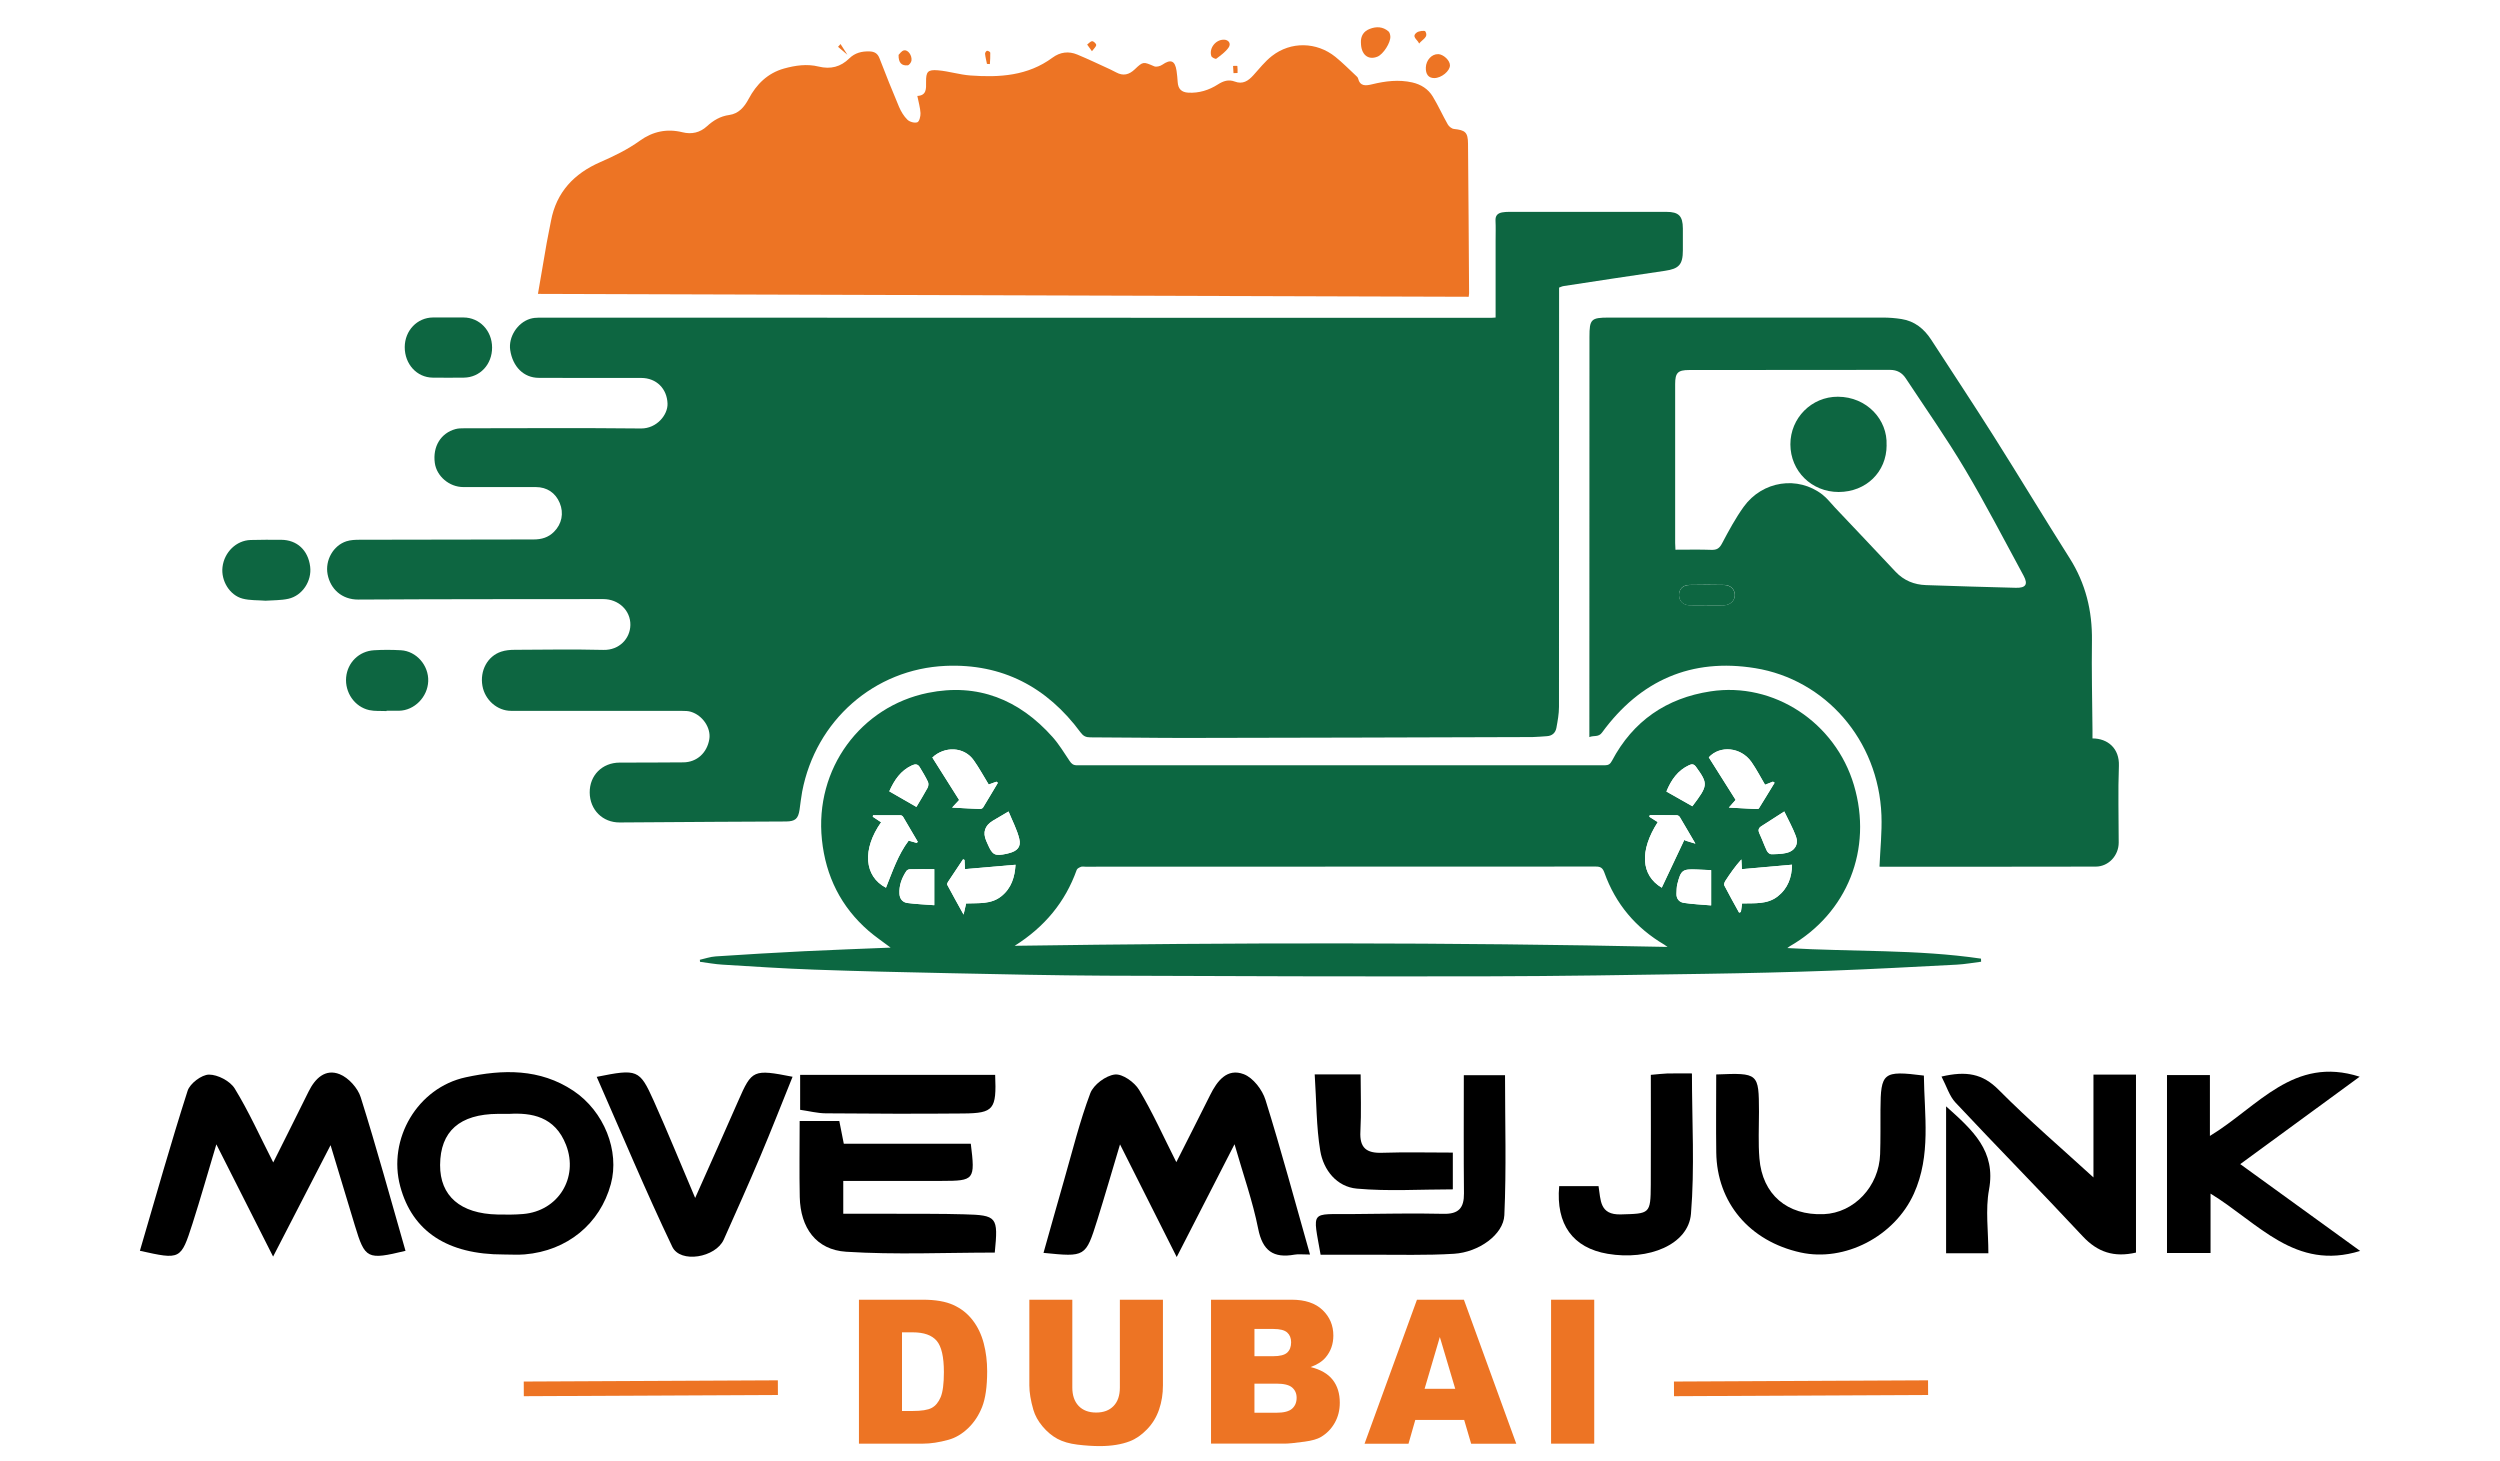 <svg xmlns="http://www.w3.org/2000/svg" id="Layer_1" width="512" height="299.23" viewBox="0 0 512 299.23"><defs><style>      .cls-1, .cls-2 {        fill: #ed7424;      }      .cls-3 {        fill: #0d6641;      }      .cls-4 {        fill: #0c6741;      }      .cls-5 {        fill: #fff;      }      .cls-2 {        stroke: #ed7424;        stroke-miterlimit: 10;        stroke-width: 3px;      }    </style></defs><rect class="cls-5" y="-99.06" width="512" height="512"></rect><g><g><path class="cls-3" d="M306.3,65c0-5.32,0-10.51,0-15.7,0-1.37.05-2.75-.02-4.12-.05-1.03.45-1.51,1.35-1.68.46-.09.93-.1,1.4-.11,10.75,0,21.49,0,32.24,0,2.54,0,3.36.84,3.38,3.38,0,1.5.01,3,0,4.51,0,2.92-.82,3.77-3.66,4.18-6.93,1-13.86,2.08-20.78,3.13-.29.04-.56.19-.91.31,0,.74,0,1.46,0,2.19,0,27.89,0,55.78-.02,83.67,0,1.44-.27,2.89-.53,4.31-.19,1.01-.86,1.64-1.96,1.7-.98.05-1.95.17-2.93.18-23.62.07-47.25.15-70.87.18-6.57.01-13.13-.11-19.7-.12-.91,0-1.44-.27-1.98-1-6.88-9.32-16.07-14.14-27.65-13.64-14.58.64-26.59,11.16-29.38,25.77-.23,1.22-.35,2.45-.53,3.68-.28,1.87-.88,2.4-2.79,2.42-4.82.03-9.64.04-14.46.07-6.52.04-13.05.08-19.57.13-3.51.03-6.13-2.58-6.16-6.13-.03-3.53,2.57-6.12,6.13-6.13,4.35-.01,8.7-.01,13.05-.05,2.76-.02,4.87-1.95,5.32-4.77.36-2.28-1.36-4.86-3.78-5.59-.56-.17-1.17-.18-1.76-.18-11.68,0-23.37,0-35.05-.01-2.85,0-5.37-2.23-5.88-5.12-.55-3.11,1.04-6.08,3.84-7,.87-.29,1.83-.38,2.76-.38,6.06-.03,12.11-.13,18.17.02,3.27.08,5.49-2.34,5.53-5.1.05-2.97-2.4-5.31-5.56-5.31-16.72.02-33.43,0-50.15.1-3.38.02-5.73-2.16-6.3-5.18-.54-2.87,1.16-5.89,3.86-6.76.87-.28,1.84-.31,2.76-.31,11.86-.04,23.71-.06,35.57-.06,1.61,0,3.02-.4,4.18-1.57,1.6-1.6,2.05-3.81,1.17-5.91-.86-2.07-2.62-3.25-4.89-3.25-4.95,0-9.89,0-14.84,0-2.88,0-5.47-2.21-5.85-4.93-.46-3.36,1.22-6.13,4.25-6.95.56-.15,1.18-.16,1.77-.16,12.07-.01,24.14-.09,36.21.04,3.2.03,5.51-2.78,5.43-5.09-.1-3.05-2.26-5.26-5.4-5.26-6.99,0-13.99.02-20.98-.02-3.07-.01-5.33-2.27-5.84-5.7-.39-2.64,1.45-5.58,4.08-6.39.59-.18,1.25-.24,1.88-.24,60.68,0,121.37.02,182.05.04,4.31,0,8.61,0,12.92,0,.25,0,.5-.03.88-.06Z"></path><path class="cls-1" d="M110.17,60.2c.63-3.71,1.2-7.08,1.79-10.43.27-1.51.6-3.01.88-4.52,1.1-5.92,4.77-9.72,10.06-12.03,2.86-1.25,5.63-2.59,8.17-4.42,2.62-1.88,5.53-2.5,8.71-1.71,1.85.46,3.56.09,4.99-1.22,1.32-1.21,2.75-2.07,4.58-2.32,1.92-.27,3.07-1.6,3.97-3.29,1.6-3.01,3.89-5.29,7.27-6.23,2.32-.64,4.69-.98,7.05-.4,2.46.6,4.52.09,6.32-1.69,1.14-1.12,2.56-1.46,4.11-1.41.97.03,1.65.37,2.04,1.38,1.29,3.34,2.61,6.67,4.01,9.97.41.96.99,1.93,1.73,2.65.46.44,1.47.72,2.03.51.4-.15.67-1.23.64-1.87-.06-1.13-.4-2.24-.65-3.52,1.89-.09,1.81-1.46,1.79-2.84-.03-2.11.33-2.59,2.45-2.41,2.23.19,4.41.9,6.64,1.06,5.93.43,11.74.09,16.8-3.65,1.57-1.16,3.31-1.37,5.07-.64,2.27.94,4.49,2.01,6.73,3.03.42.19.84.41,1.25.63,1.43.78,2.63.48,3.8-.63,1.73-1.65,1.76-1.57,3.98-.62.44.19,1.23-.02,1.67-.33,1.72-1.19,2.6-.85,2.91,1.26.11.76.18,1.53.23,2.3.09,1.38.76,2.09,2.18,2.17,2.19.12,4.23-.52,6.04-1.68,1.14-.73,2.21-1.07,3.46-.6,1.65.63,2.76-.13,3.81-1.28,1.23-1.35,2.38-2.84,3.81-3.95,3.87-3.02,9.15-2.91,12.99.17,1.49,1.2,2.84,2.58,4.25,3.89.15.14.34.31.39.5.43,1.72,1.6,1.54,2.9,1.23,2.71-.66,5.43-1,8.2-.38,1.8.41,3.27,1.34,4.21,2.89,1.12,1.85,2.01,3.84,3.08,5.72.24.42.8.87,1.26.92,2.32.25,2.86.68,2.88,3,.1,10.21.15,20.42.22,30.63,0,.21-.05.41-.08.74-63.46-.2-126.87-.39-190.6-.59Z"></path><path class="cls-4" d="M365.99,194.16c13.38.79,26.63.24,39.72,2.17,0,.21.01.42.02.63-1.66.21-3.31.51-4.97.6-8.64.45-17.28.92-25.92,1.24-8.52.31-17.05.51-25.57.64-14.92.23-29.85.48-44.77.51-26.01.05-52.02-.02-78.04-.13-10.66-.05-21.32-.29-31.98-.51-9.25-.19-18.5-.4-27.74-.73-6.26-.22-12.51-.64-18.76-1.02-1.55-.09-3.08-.38-4.62-.58-.01-.14-.02-.28-.03-.42,1.08-.24,2.15-.62,3.23-.69,6.03-.4,12.07-.76,18.11-1.06,5.86-.29,11.72-.49,17.73-.74-1.62-1.22-3.13-2.24-4.5-3.42-5.67-4.92-8.79-11.2-9.57-18.67-1.53-14.57,7.98-27.29,21.71-30.08,10.19-2.07,18.69,1.36,25.53,9.05,1.32,1.49,2.37,3.23,3.49,4.9.39.58.74.88,1.5.88,36.04-.02,72.07-.02,108.11,0,.74,0,1.1-.25,1.45-.9,4.32-8.19,11.2-12.87,20.19-14.24,12.96-1.98,25.56,6.36,29.37,19.19,3.89,13.11-1.32,26.23-13.13,33.01-.14.08-.27.19-.56.41ZM207.79,193.7c44.67-.66,89.04-.73,133.72.23-.41-.28-.54-.38-.67-.47-5.84-3.44-9.97-8.33-12.26-14.74-.35-.98-.79-1.26-1.81-1.25-34.83.03-69.66.03-104.49.03-.3,0-.63-.08-.89.02-.33.13-.78.34-.88.63-2.36,6.61-6.58,11.69-12.72,15.56ZM202.48,160.67c-1.06-1.73-1.97-3.42-3.07-4.97-2.01-2.83-5.99-2.89-8.47-.56,1.85,2.92,3.68,5.83,5.49,8.7-.53.57-.88.95-1.44,1.55,2.08.11,3.88.22,5.68.29.22,0,.54-.12.65-.29,1.04-1.68,2.03-3.37,3.04-5.07-.1-.08-.19-.15-.29-.23-.53.19-1.07.39-1.6.58ZM354.07,165.39c2.02.11,3.78.22,5.55.3.2,0,.51,0,.59-.12,1.09-1.74,2.16-3.51,3.23-5.27-.11-.07-.23-.15-.34-.22-.55.22-1.09.43-1.62.64-.93-1.57-1.75-3.18-2.77-4.64-2.17-3.1-6.48-3.46-8.75-.98,1.86,2.95,3.7,5.86,5.5,8.72-.5.56-.85.96-1.39,1.57ZM197.53,176.11c-.1-.05-.2-.09-.29-.14-1.03,1.54-2.07,3.08-3.09,4.64-.11.17-.23.45-.16.58,1.04,1.95,2.12,3.88,3.35,6.11.24-1.07.38-1.67.52-2.28,2.53-.11,5.07.22,7.18-1.45,2.13-1.68,2.78-4.02,2.94-6.47-3.52.3-6.92.6-10.35.89-.04-.87-.07-1.38-.1-1.89ZM356.79,185.02c2.54-.07,5.13.23,7.26-1.43,2.11-1.64,2.92-3.94,2.95-6.5-3.47.31-6.86.61-10.27.91-.04-.88-.07-1.43-.1-1.99-1.29,1.43-2.3,2.89-3.27,4.38-.17.26-.35.72-.23.94.97,1.88,2.01,3.73,3.03,5.58l.37-.14c.08-.54.16-1.08.25-1.75ZM181.45,181.81c1.34-3.34,2.48-6.79,4.65-9.65.62.18,1.13.32,1.64.47l.23-.22c-1-1.71-2-3.42-3.01-5.12-.09-.16-.34-.32-.51-.32-1.88-.02-3.76-.01-5.65-.01-.02.1-.04.21-.05.31.57.38,1.14.76,1.71,1.13-3.9,5.51-3.5,11.07,1,13.41ZM340.32,181.8c1.55-3.29,3.09-6.54,4.62-9.79.11.06.23.12.34.17.51.16,1.02.31,1.94.59-1.19-2.04-2.18-3.75-3.2-5.45-.11-.18-.39-.36-.6-.37-1.85-.03-3.69-.02-5.54-.02-.03.11-.07.22-.1.33.58.37,1.15.74,1.73,1.1-3.77,5.86-3.45,10.88.81,13.42ZM350.44,178.2c-1.09-.05-2.02-.09-2.95-.13-2.92-.12-3.23.1-3.97,3-.16.61-.14,1.27-.17,1.9-.07,1.08.56,1.79,1.5,1.93,1.83.28,3.69.35,5.6.52v-7.23ZM191.34,178.01c-1.69,0-3.35-.02-5,.02-.25,0-.59.17-.72.37-.94,1.41-1.52,2.95-1.41,4.69.06,1.03.68,1.73,1.64,1.85,1.79.23,3.61.3,5.49.45v-7.37ZM365.42,166.19c-1.71,1.1-3.2,2.07-4.7,3.02-.61.39-.7.84-.38,1.51.54,1.15.96,2.37,1.51,3.52.15.31.57.69.86.7,1.05,0,2.14-.02,3.16-.26,1.69-.38,2.54-1.78,1.94-3.39-.63-1.7-1.53-3.3-2.39-5.1ZM206.55,166.19c-1.26.75-2.25,1.31-3.22,1.9q-2.46,1.5-1.36,4.09c.1.23.21.46.31.7.98,2.25,1.45,2.49,3.89,1.97.17-.04.33-.08.49-.13,1.66-.42,2.49-1.27,2.09-2.92-.46-1.89-1.41-3.67-2.2-5.61ZM182.13,162.06c1.86,1.07,3.61,2.08,5.55,3.19.81-1.37,1.59-2.62,2.29-3.92.18-.33.23-.89.07-1.22-.49-1.03-1.09-2.01-1.68-3-.4-.68-.95-.66-1.62-.35-2.27,1.05-3.56,2.95-4.61,5.29ZM346.59,165.12c3.24-4.28,3.28-4.57.74-8.09-.42-.58-.84-.59-1.4-.33-2.32,1.08-3.67,3-4.65,5.4,1.81,1.03,3.53,2.01,5.31,3.01Z"></path><path class="cls-3" d="M428.55,151.23c3.1,0,5.54,2.03,5.4,5.63-.2,5.23-.04,10.47-.04,15.7,0,2.65-2.07,4.91-4.7,4.92-14.71.04-29.42.02-44.14.02-.12,0-.25-.05-.15-.03.15-3.54.53-7.03.4-10.51-.6-15.49-11.57-27.8-25.85-30.12-13.05-2.12-23.55,2.48-31.37,13.18-.75,1.03-1.66.53-2.6.94,0-.56,0-.97,0-1.39,0-26.86.01-53.72.02-80.58,0-3.62.33-3.94,3.94-3.95,18.72,0,37.44-.01,56.16,0,1.27,0,2.56.1,3.81.3,2.69.42,4.63,2,6.09,4.25,4.25,6.56,8.57,13.07,12.75,19.68,5.25,8.3,10.31,16.72,15.57,25.01,3.3,5.2,4.67,10.81,4.59,16.93-.09,6.09.06,12.18.11,18.28,0,.55,0,1.1,0,1.73ZM343.15,112.58c2.5,0,4.92-.06,7.34.03,1.13.04,1.67-.33,2.2-1.35,1.35-2.56,2.74-5.13,4.42-7.47,3.84-5.33,11.1-6.4,16.14-2.48.96.75,1.72,1.76,2.57,2.66,4.13,4.37,8.27,8.72,12.38,13.11,1.71,1.82,3.83,2.67,6.25,2.75,6.13.22,12.26.39,18.4.55,2.04.05,2.54-.71,1.58-2.48-3.95-7.27-7.74-14.64-11.97-21.75-3.79-6.38-8.07-12.47-12.16-18.67-.74-1.13-1.78-1.73-3.21-1.73-13.72.03-27.45.02-41.17.03-2.3,0-2.85.57-2.85,2.88,0,10.85,0,21.7,0,32.55,0,.42.04.83.06,1.37ZM349.6,123.98h0c.55,0,1.1,0,1.66,0,.59,0,1.19.02,1.78-.01,1.31-.06,2.27-.97,2.26-2.12-.01-1.14-.87-2.03-2.16-2.06-2.38-.05-4.76-.05-7.13,0-1.4.03-2.18.87-2.14,2.15.04,1.18.86,1.98,2.17,2.02,1.19.04,2.38,0,3.57,0Z"></path><path class="cls-3" d="M54.3,123.02c-1.5-.12-3.12-.03-4.61-.42-2.68-.7-4.46-3.69-4.12-6.48.37-3.05,2.83-5.44,5.75-5.53,2.09-.06,4.17-.05,6.26-.04,3.25.02,5.52,2.12,5.94,5.49.37,2.93-1.58,5.95-4.47,6.59-1.52.34-3.12.28-4.76.4Z"></path><path class="cls-3" d="M91.87,65.02c1.02,0,2.04,0,3.06,0,3.28.01,5.84,2.69,5.85,6.14.02,3.47-2.48,6.15-5.79,6.18-2.13.02-4.26.03-6.38,0-3.25-.04-5.73-2.77-5.72-6.26.02-3.38,2.54-6.03,5.78-6.06,1.06,0,2.13,0,3.19,0Z"></path><path class="cls-3" d="M79.18,145.63c-1.19-.06-2.41.05-3.56-.2-3.01-.67-5.01-3.62-4.73-6.72.28-3.02,2.63-5.36,5.72-5.54,1.83-.11,3.67-.1,5.49,0,3.19.18,5.72,3.11,5.6,6.34-.12,3.24-2.83,5.99-5.97,6.05-.85.02-1.7,0-2.56,0,0,.02,0,.04,0,.06Z"></path><path class="cls-1" d="M278.71,8.71c-.04-1.35.56-2.31,1.81-2.79,1.35-.53,2.68-.48,3.83.5.25.21.36.67.39,1.03.09,1.29-1.45,3.66-2.63,4.15-1.94.79-3.39-.44-3.39-2.88Z"></path><path class="cls-1" d="M294.52,11.08c1.08.03,2.42,1.28,2.43,2.28.02,1.18-1.75,2.63-3.21,2.63-1.17,0-1.78-.76-1.73-2.17.05-1.5,1.21-2.77,2.51-2.73Z"></path><path class="cls-1" d="M250.62,8.12c1,.01,1.58.8.98,1.64-.64.9-1.61,1.59-2.51,2.27-.14.11-.92-.26-1.01-.54-.52-1.59.88-3.38,2.54-3.36Z"></path><path class="cls-1" d="M184.03,11.24c.2-.18.61-.84,1.12-.93.82-.15,1.66,1.04,1.52,2.1-.05.37-.48.94-.77.97-1.25.12-1.91-.52-1.87-2.13Z"></path><path class="cls-1" d="M290.64,8.92c-.37-.87-1.64-1.39-.49-2.26.43-.33,1.62-.45,1.75-.24.71,1.22-.57,1.6-1.26,2.5Z"></path><path class="cls-1" d="M202.13,13.09c-.14-.69-.32-1.38-.39-2.08-.02-.2.25-.6.41-.61.22-.02.66.24.66.39.03.77-.04,1.55-.08,2.33-.2,0-.4-.02-.59-.03Z"></path><path class="cls-1" d="M223.63,10.49c-.44-.62-.71-.99-.98-1.36.34-.25.68-.68,1.03-.69.29,0,.82.49.82.77,0,.34-.43.68-.87,1.28Z"></path><path class="cls-1" d="M252.62,14.97c-.03-.49-.06-.98-.09-1.47.31,0,.87-.03.88.02.07.47.04.95.04,1.43-.28,0-.55.02-.83.03Z"></path><path class="cls-1" d="M172.14,9.02c.41.63.81,1.27,1.41,2.2-.8-.68-1.36-1.15-1.92-1.63.17-.19.34-.38.51-.57Z"></path><path class="cls-5" d="M202.48,160.67c.54-.19,1.07-.39,1.6-.58.1.08.19.15.29.23-1.01,1.69-2.01,3.39-3.04,5.07-.11.17-.43.3-.65.29-1.8-.07-3.61-.18-5.68-.29.55-.6.91-.98,1.44-1.55-1.81-2.87-3.64-5.78-5.49-8.7,2.48-2.33,6.46-2.27,8.47.56,1.1,1.55,2.02,3.25,3.07,4.97Z"></path><path class="cls-5" d="M354.07,165.39c.54-.61.89-1,1.39-1.57-1.8-2.86-3.64-5.76-5.5-8.72,2.27-2.49,6.58-2.13,8.75.98,1.02,1.46,1.84,3.06,2.77,4.64.53-.21,1.07-.43,1.62-.64.11.07.23.15.34.22-1.07,1.76-2.13,3.52-3.23,5.27-.08.12-.39.13-.59.12-1.76-.09-3.53-.19-5.55-.3Z"></path><path class="cls-5" d="M197.53,176.11c.03.51.05,1.02.1,1.89,3.42-.3,6.82-.59,10.35-.89-.15,2.46-.81,4.79-2.94,6.47-2.11,1.67-4.66,1.34-7.18,1.45-.14.61-.28,1.21-.52,2.28-1.23-2.23-2.31-4.16-3.35-6.11-.07-.13.05-.42.16-.58,1.02-1.55,2.06-3.09,3.09-4.64.1.05.2.09.29.14Z"></path><path class="cls-5" d="M356.79,185.02c-.1.67-.18,1.21-.25,1.75l-.37.14c-1.02-1.86-2.06-3.7-3.03-5.58-.11-.22.06-.68.23-.94.97-1.49,1.98-2.95,3.27-4.38.03.56.06,1.11.1,1.99,3.41-.3,6.8-.6,10.27-.91-.03,2.56-.84,4.86-2.95,6.5-2.13,1.66-4.73,1.36-7.26,1.43Z"></path><path class="cls-5" d="M181.45,181.81c-4.5-2.34-4.9-7.9-1-13.41-.57-.38-1.14-.76-1.71-1.13.02-.1.04-.21.05-.31,1.88,0,3.76,0,5.65.01.18,0,.42.16.51.32,1.02,1.7,2.01,3.41,3.01,5.12l-.23.22c-.51-.15-1.02-.29-1.64-.47-2.17,2.87-3.31,6.31-4.65,9.65Z"></path><path class="cls-5" d="M340.32,181.8c-4.26-2.54-4.58-7.56-.81-13.42-.57-.37-1.15-.74-1.73-1.1.03-.11.07-.22.1-.33,1.85,0,3.69-.01,5.54.02.21,0,.49.18.6.37,1.02,1.69,2.01,3.41,3.2,5.45-.92-.28-1.43-.44-1.94-.59-.11-.06-.23-.12-.34-.17-1.53,3.25-3.07,6.5-4.62,9.79Z"></path><path class="cls-5" d="M350.44,178.2v7.23c-1.91-.17-3.77-.24-5.6-.52-.94-.14-1.56-.85-1.5-1.93.04-.64.02-1.29.17-1.9.74-2.9,1.05-3.11,3.97-3,.93.04,1.86.08,2.95.13Z"></path><path class="cls-5" d="M191.34,178.01v7.37c-1.88-.14-3.7-.21-5.49-.45-.96-.12-1.58-.82-1.64-1.85-.11-1.73.48-3.27,1.41-4.69.13-.2.47-.37.72-.37,1.65-.03,3.3-.02,5-.02Z"></path><path class="cls-5" d="M365.42,166.19c.86,1.8,1.76,3.4,2.39,5.1.6,1.61-.25,3.01-1.94,3.39-1.02.23-2.1.26-3.16.26-.3,0-.71-.38-.86-.7-.55-1.15-.97-2.37-1.51-3.52-.31-.67-.23-1.12.38-1.51,1.5-.95,2.99-1.92,4.7-3.02Z"></path><path class="cls-5" d="M206.55,166.19c.79,1.95,1.75,3.72,2.2,5.61.4,1.65-.42,2.49-2.09,2.92-.16.04-.33.09-.49.13-2.44.52-2.92.28-3.89-1.97-.1-.23-.21-.46-.31-.7q-1.1-2.58,1.36-4.09c.97-.59,1.96-1.16,3.22-1.9Z"></path><path class="cls-5" d="M182.13,162.06c1.05-2.34,2.34-4.23,4.61-5.29.68-.32,1.22-.33,1.62.35.59.98,1.19,1.96,1.68,3,.16.33.11.88-.07,1.22-.7,1.3-1.48,2.55-2.29,3.92-1.94-1.11-3.69-2.12-5.55-3.19Z"></path><path class="cls-5" d="M346.59,165.12c-1.77-1.01-3.5-1.99-5.31-3.01.98-2.4,2.33-4.32,4.65-5.4.56-.26.98-.25,1.4.33,2.53,3.52,2.49,3.81-.74,8.09Z"></path><path class="cls-3" d="M349.6,123.98c-1.19,0-2.38.03-3.57,0-1.31-.04-2.13-.84-2.17-2.02-.04-1.27.74-2.12,2.14-2.15,2.38-.05,4.76-.05,7.13,0,1.29.03,2.15.92,2.16,2.06.01,1.15-.95,2.06-2.26,2.12-.59.03-1.19,0-1.78.01-.55,0-1.1,0-1.66,0h0Z"></path><path class="cls-3" d="M386.38,91.18c0,5.47-4.2,9.57-9.82,9.58-5.54,0-9.88-4.27-9.89-9.75-.01-5.39,4.33-9.78,9.73-9.76,5.94.02,10.21,4.72,9.97,9.92Z"></path></g><g><path d="M268.28,256.93c-1.58,0-2.39-.12-3.15.02-4.34.78-6.56-.78-7.46-5.33-1.1-5.54-3.01-10.92-4.84-17.28-4.14,8.07-7.84,15.3-11.84,23.1-3.9-7.75-7.52-14.93-11.61-23.07-1.72,5.74-3.13,10.63-4.65,15.48-2.39,7.61-2.43,7.6-11.02,6.74,1.42-5.03,2.8-9.98,4.22-14.92,1.71-5.95,3.19-11.99,5.36-17.77.66-1.75,3.17-3.62,5.03-3.84,1.56-.18,4.02,1.57,4.97,3.15,2.77,4.61,4.97,9.55,7.62,14.8,2.42-4.8,4.69-9.25,6.92-13.73,1.44-2.91,3.48-5.6,6.91-4.28,1.9.73,3.79,3.19,4.43,5.26,3.21,10.28,6,20.68,9.12,31.67Z"></path><path d="M83.05,256.17c-7.86,1.9-8.29,1.68-10.37-5.17-1.6-5.27-3.19-10.54-4.98-16.47-4.03,7.81-7.73,14.99-11.77,22.82-3.9-7.71-7.53-14.89-11.62-22.99-1.77,5.9-3.24,11.1-4.89,16.25-2.39,7.42-2.44,7.4-10.77,5.55,3.21-10.95,6.3-21.92,9.77-32.76.48-1.5,2.87-3.31,4.38-3.32,1.79-.01,4.33,1.32,5.27,2.85,2.89,4.72,5.17,9.81,7.89,15.14,2.58-5.16,4.93-9.83,7.24-14.52,1.33-2.7,3.43-4.73,6.37-3.55,1.81.72,3.71,2.83,4.3,4.71,3.28,10.42,6.16,20.96,9.18,31.47Z"></path><path d="M103.18,256.92c-11.54.02-18.73-4.72-21.21-13.94-2.62-9.71,3.53-20.22,13.41-22.35,7.59-1.64,15.18-1.82,22.05,2.76,6.3,4.21,9.51,12.34,7.67,19.11-2.22,8.16-8.93,13.66-17.63,14.4-1.42.12-2.86.02-4.29.02ZM104.31,228.12c-1.37,0-1.85,0-2.33,0-7.84.05-11.81,3.56-11.85,10.47-.03,6.35,4.16,9.98,11.75,10.14,1.75.04,3.51.05,5.25-.1,7.19-.6,11.39-7.42,8.8-14.13-2.28-5.91-7.14-6.63-11.63-6.38Z"></path><path d="M483.26,220.51c-8.1,5.93-16.01,11.72-24.46,17.9,8.43,6.1,16.36,11.84,24.56,17.78-13.32,4.14-20.81-5.72-30.64-11.74v12.17h-8.92v-36.44h8.79v12.46c9.87-5.98,17.1-16.48,30.67-12.13Z"></path><path d="M351.49,220.05c8.67-.35,8.72-.29,8.75,7.65,0,3.19-.17,6.39.09,9.55.6,7.4,5.69,11.71,13.17,11.41,6.21-.25,11.34-5.67,11.55-12.3.1-3.02.06-6.05.07-9.08.05-7.66.51-8.06,8.89-7,.09,8.08,1.51,16.31-2.05,24.19-3.97,8.78-14.18,14.02-23.19,12.04-10.45-2.3-17.15-10.2-17.28-20.5-.07-5.22-.01-10.44-.01-15.97Z"></path><path d="M163.77,229.58h8.12c.29,1.49.56,2.81.92,4.66h26.01c.91,7.41.75,7.6-5.97,7.61-6.66.01-13.31,0-20.15,0v6.73c3.66,0,7.23-.01,10.81,0,4.63.02,9.25-.02,13.88.11,6.84.18,7.06.5,6.34,7.84-10.13,0-20.31.47-30.42-.17-6.19-.39-9.38-4.93-9.52-11.2-.11-5.07-.02-10.14-.02-15.58Z"></path><path d="M437.45,220.08v36.45c-4.51,1.04-7.88-.09-10.92-3.35-8.59-9.21-17.44-18.19-26.05-27.38-1.24-1.32-1.8-3.29-2.86-5.32,5.09-1.19,8.41-.6,11.69,2.7,6.28,6.33,13.07,12.14,19.43,17.96v-21.06h8.72Z"></path><path d="M122.21,220.54c8.33-1.67,8.77-1.55,11.67,4.9,2.83,6.31,5.43,12.71,8.49,19.9,3.21-7.21,6.06-13.56,8.85-19.94,2.76-6.3,3.04-6.46,11.1-4.88-2.22,5.5-4.34,10.93-6.61,16.3-2.41,5.71-4.95,11.37-7.48,17.04-1.65,3.69-8.89,4.95-10.55,1.47-5.45-11.41-10.32-23.09-15.47-34.79Z"></path><path d="M270.46,256.97c-1.62-9.25-2.22-8.26,6.46-8.33,6.22-.05,12.45-.2,18.66-.05,3.14.08,4.27-1.18,4.24-4.19-.08-7.95-.03-15.89-.03-24.2h8.44c0,9.65.29,19.18-.14,28.67-.18,3.98-5.24,7.58-10.29,7.9-5.72.36-11.48.17-17.22.2-3.32.02-6.65,0-10.13,0Z"></path><path d="M338.1,220.13c1.5-.13,2.41-.25,3.33-.28,1.56-.04,3.13-.01,5.08-.01,0,9.84.58,19.35-.2,28.76-.53,6.27-8.62,9.61-17.06,8.18-7.12-1.21-10.63-6.01-9.93-13.86h8.06c.47,2.83.17,5.91,4.56,5.79,5.93-.17,6.11-.03,6.14-6.08.04-7.43.01-14.85.01-22.5Z"></path><path d="M269.25,220.03h9.41c0,3.9.16,7.8-.05,11.68-.19,3.38,1.24,4.49,4.45,4.38,4.74-.16,9.48-.04,14.48-.04v7.53c-6.73,0-13.24.43-19.66-.15-4.09-.37-6.83-3.77-7.49-7.74-.82-4.95-.77-10.04-1.14-15.67Z"></path><path d="M203.81,220.14c.3,7.05-.29,7.84-6.47,7.9-9.41.09-18.81.05-28.22-.03-1.7-.01-3.4-.46-5.25-.72v-7.15h39.94Z"></path><path d="M398.56,256.67v-30.09c5.48,4.91,10.25,9.13,8.79,17.07-.76,4.12-.13,8.49-.13,13.02h-8.66Z"></path></g><g><g><path class="cls-1" d="M175.91,266.18h13.1c2.58,0,4.67.36,6.26,1.09,1.59.72,2.9,1.76,3.94,3.12,1.04,1.35,1.79,2.93,2.26,4.73.47,1.8.7,3.7.7,5.71,0,3.15-.35,5.59-1.04,7.33s-1.66,3.19-2.89,4.36c-1.23,1.17-2.56,1.95-3.97,2.34-1.93.54-3.69.8-5.26.8h-13.1v-29.48ZM184.73,272.86v16.11h2.16c1.84,0,3.15-.21,3.93-.63s1.39-1.16,1.83-2.21.66-2.76.66-5.12c0-3.12-.49-5.26-1.48-6.42-.99-1.15-2.62-1.73-4.91-1.73h-2.2Z"></path><path class="cls-1" d="M229.37,266.18h8.8v17.56c0,1.74-.26,3.39-.79,4.93-.53,1.55-1.35,2.9-2.47,4.06-1.12,1.16-2.3,1.97-3.53,2.44-1.71.66-3.77.99-6.17.99-1.39,0-2.9-.1-4.55-.3-1.64-.2-3.01-.6-4.12-1.2-1.1-.6-2.11-1.44-3.03-2.54-.92-1.1-1.54-2.23-1.88-3.4-.54-1.88-.82-3.54-.82-4.98v-17.56h8.8v17.98c0,1.61.43,2.86,1.29,3.77.86.9,2.06,1.36,3.59,1.36s2.71-.45,3.57-1.34,1.29-2.15,1.29-3.79v-17.98Z"></path><path class="cls-1" d="M248.01,266.18h16.51c2.75,0,4.86.7,6.34,2.11,1.47,1.41,2.21,3.15,2.21,5.23,0,1.74-.53,3.24-1.58,4.48-.7.83-1.73,1.49-3.08,1.97,2.05.51,3.56,1.38,4.53,2.62s1.45,2.8,1.45,4.68c0,1.53-.34,2.9-1.03,4.12-.69,1.22-1.63,2.19-2.82,2.9-.74.44-1.86.76-3.35.96-1.99.27-3.3.4-3.95.4h-15.22v-29.48ZM256.91,277.75h3.83c1.38,0,2.33-.24,2.87-.73.54-.49.81-1.2.81-2.12,0-.86-.27-1.53-.81-2.01-.54-.48-1.48-.72-2.81-.72h-3.89v5.59ZM256.91,289.33h4.5c1.52,0,2.59-.28,3.21-.83s.93-1.3.93-2.24c0-.87-.31-1.57-.92-2.1s-1.7-.79-3.24-.79h-4.48v5.97Z"></path><path class="cls-1" d="M299.86,290.8h-10.01l-1.39,4.87h-9l10.73-29.48h9.62l10.72,29.48h-9.24l-1.43-4.87ZM298.03,284.42l-3.15-10.6-3.12,10.6h6.27Z"></path><path class="cls-1" d="M317.66,266.18h8.84v29.48h-8.84v-29.48Z"></path></g><line class="cls-2" x1="107.27" y1="284.44" x2="159.31" y2="284.19"></line><line class="cls-2" x1="342.83" y1="284.44" x2="394.87" y2="284.19"></line></g></g></svg>